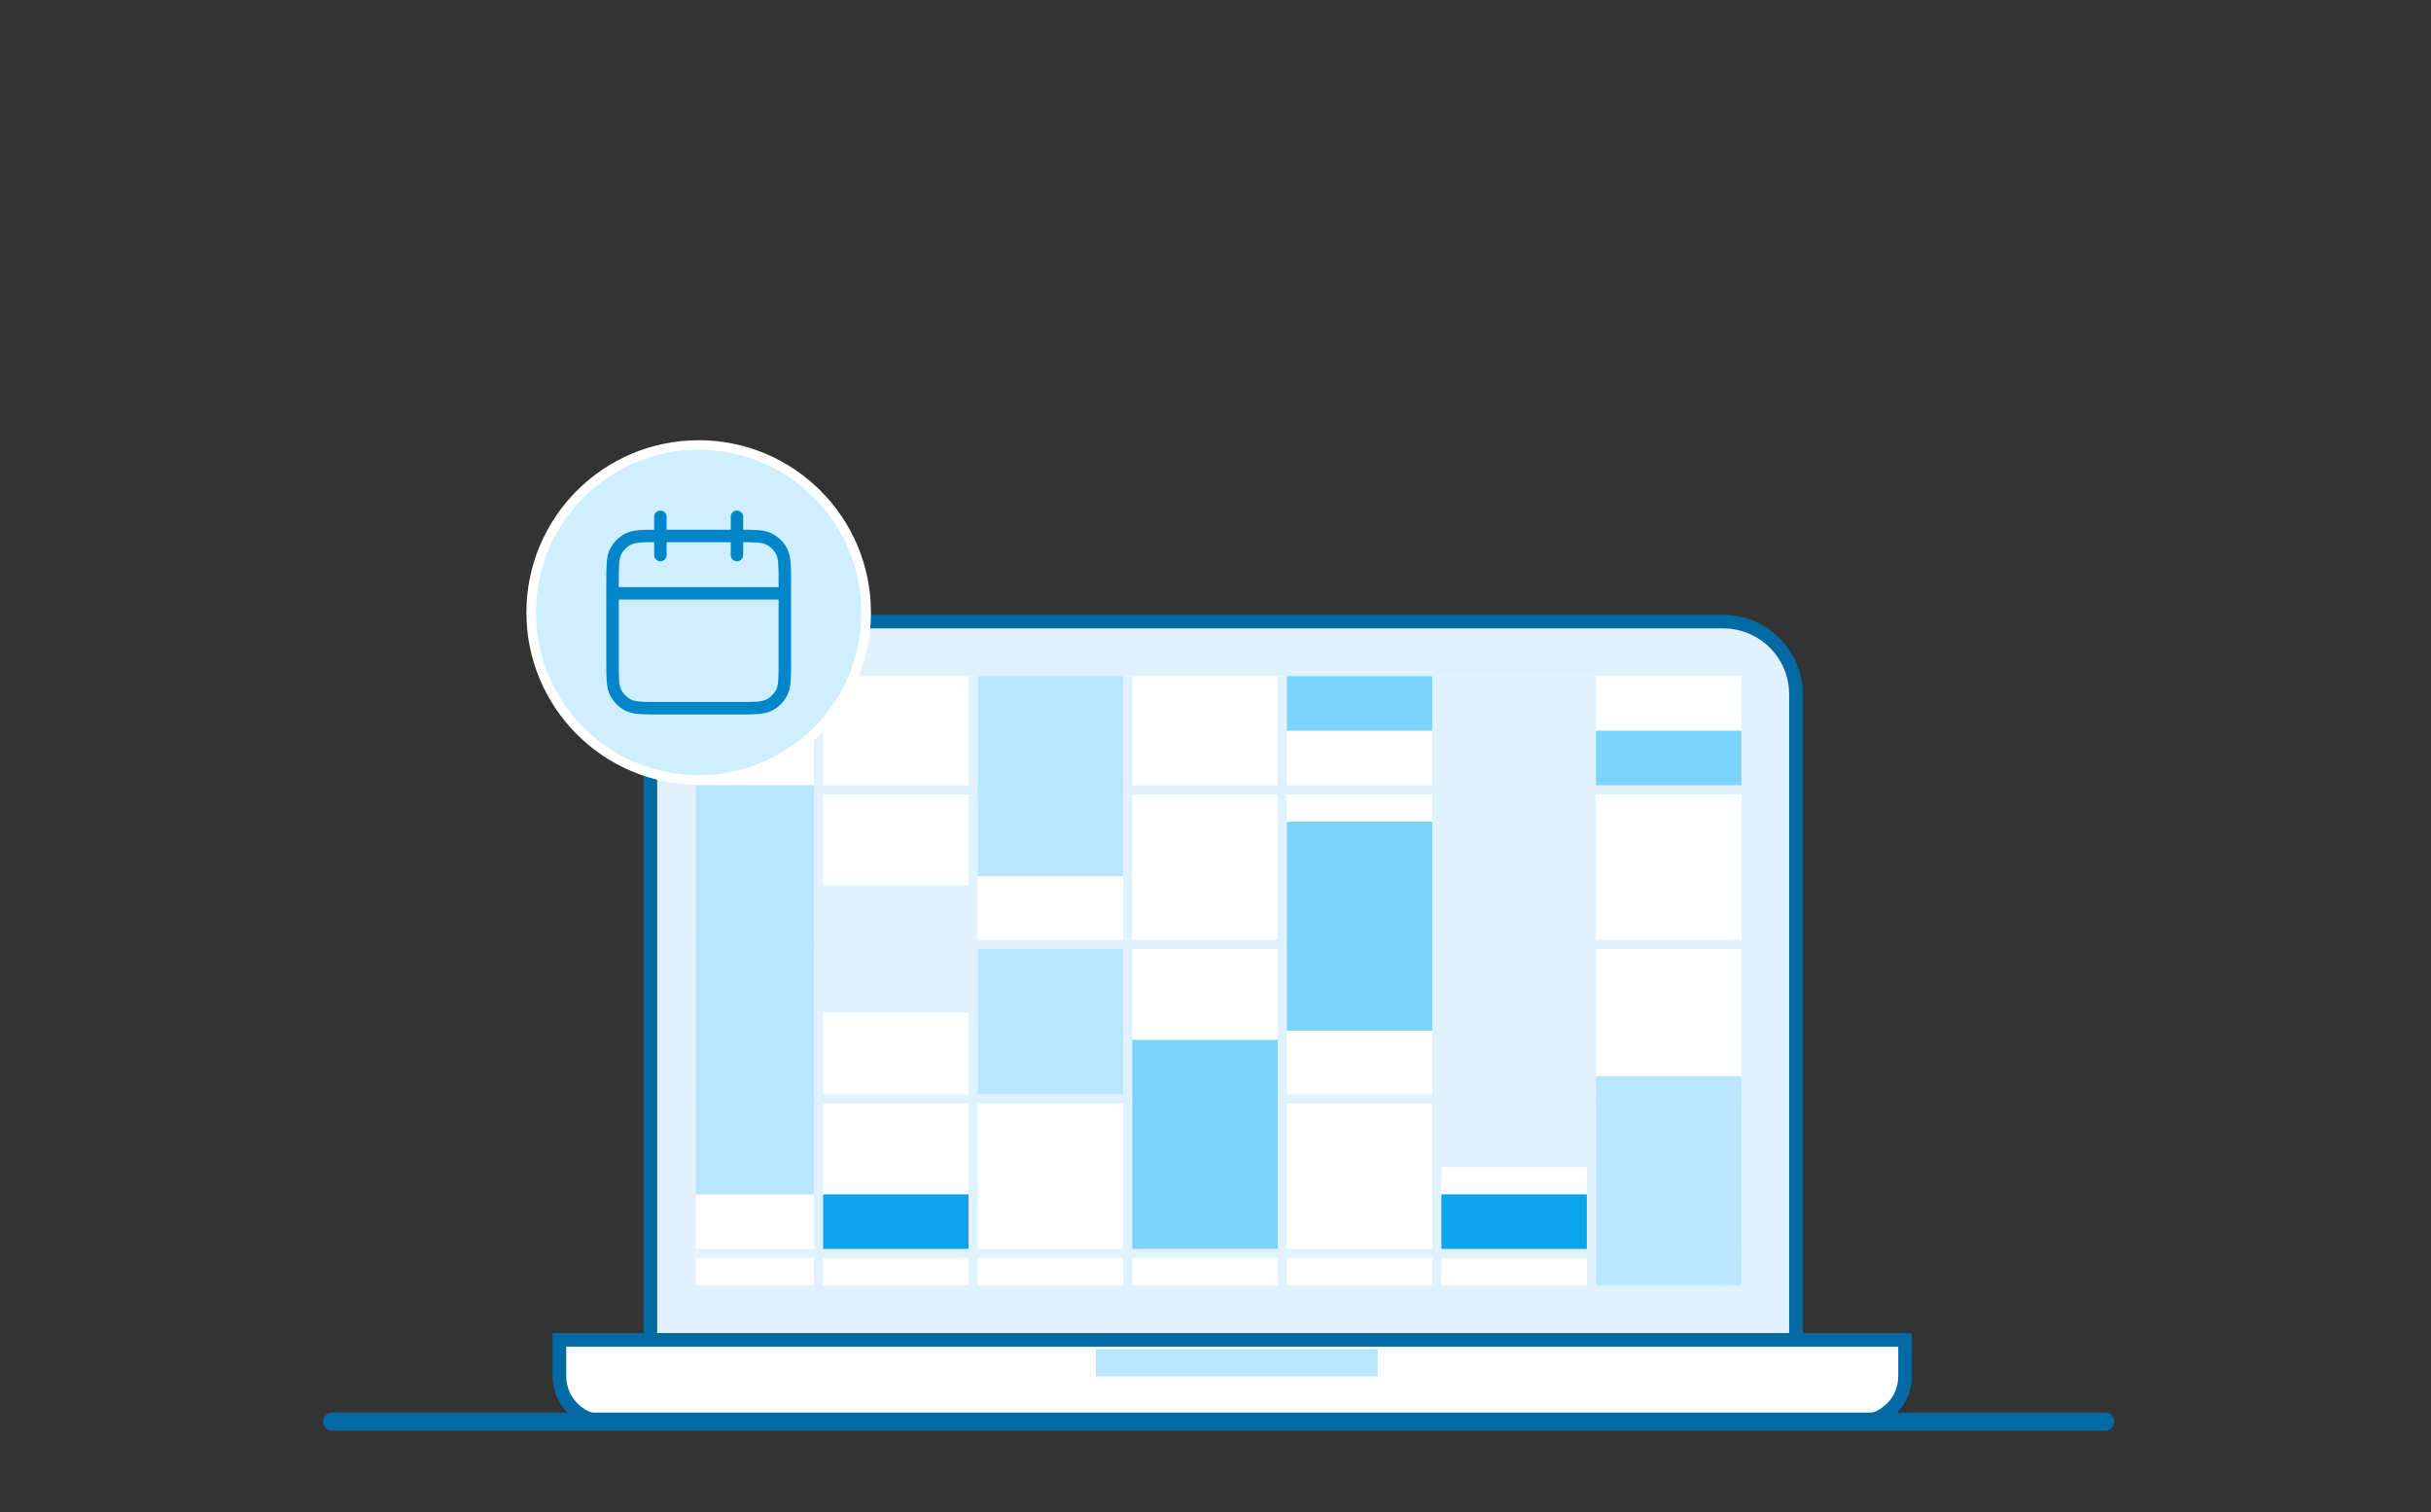 <svg width="254" height="158" viewBox="0 0 254 158" fill="none" xmlns="http://www.w3.org/2000/svg">
<rect x="0" y="0" width="254" height="158" fill="#333333" stroke="none"/>
<path d="M67.95 72.55C67.95 68.353 71.353 64.95 75.55 64.95H180.05C184.248 64.95 187.65 68.353 187.65 72.55V143.8H67.95V72.55Z" fill="#E0F2FE" stroke="#026AA2" stroke-width="1.425"/>
<path d="M58.45 140H199.05V143.8C199.05 146.423 196.924 148.55 194.3 148.55H63.2C60.577 148.55 58.45 146.423 58.45 143.8V140Z" fill="white" stroke="#026AA2" stroke-width="1.425"/>
<rect x="72.7" y="70.65" width="109.25" height="63.65" fill="white"/>
<rect x="114.5" y="140.95" width="29.45" height="2.85" fill="#B9E6FE"/>
<path d="M34.7 148.55L219.95 148.55" stroke="#026AA2" stroke-width="1.9" stroke-linecap="round"/>
<rect x="85.05" y="70.65" width="0.95" height="63.65" fill="#E0F2FE"/>
<rect x="101.2" y="70.65" width="0.95" height="63.65" fill="#E0F2FE"/>
<rect x="117.35" y="70.65" width="0.95" height="63.65" fill="#E0F2FE"/>
<rect x="133.5" y="70.65" width="0.95" height="63.65" fill="#E0F2FE"/>
<rect x="149.65" y="70.65" width="0.95" height="63.65" fill="#E0F2FE"/>
<rect x="165.8" y="70.65" width="0.95" height="63.65" fill="#E0F2FE"/>
<rect x="182.9" y="82.05" width="0.95" height="110.2" transform="rotate(90 182.9 82.05)" fill="#E0F2FE"/>
<rect x="182.9" y="98.2" width="0.95" height="110.2" transform="rotate(90 182.9 98.2)" fill="#E0F2FE"/>
<rect x="182.9" y="114.35" width="0.95" height="110.2" transform="rotate(90 182.9 114.35)" fill="#E0F2FE"/>
<rect x="182.9" y="130.5" width="0.95" height="110.2" transform="rotate(90 182.9 130.5)" fill="#E0F2FE"/>
<rect x="102.15" y="99.15" width="15.2" height="15.2" fill="#B9E6FE"/>
<rect x="102.15" y="70.65" width="15.2" height="20.9" fill="#B9E6FE"/>
<rect x="86" y="124.8" width="15.2" height="5.7" fill="#0BA5EC"/>
<rect x="134.45" y="70.65" width="15.2" height="5.7" fill="#7CD4FD"/>
<rect x="150.6" y="124.8" width="15.2" height="5.7" fill="#0BA5EC"/>
<rect x="166.75" y="76.35" width="15.2" height="5.7" fill="#7CD4FD"/>
<rect x="86" y="92.5" width="15.2" height="13.3" fill="#E0F2FE"/>
<rect x="118.3" y="108.65" width="15.2" height="21.85" fill="#7CD4FD"/>
<rect x="134.45" y="85.85" width="15.2" height="21.85" fill="#7CD4FD"/>
<rect x="166.75" y="112.45" width="15.2" height="21.85" fill="#B9E6FE"/>
<rect x="72.7" y="82.05" width="12.35" height="42.75" fill="#B9E6FE"/>
<rect x="150.6" y="70.65" width="15.2" height="51.3" fill="#E0F2FE"/>
<g clip-path="url(#clip0_7920_14149)">
<circle cx="73" cy="64" r="17.5" fill="#CFEEFF" stroke="white"/>
<path d="M82 62H64M77 54V58M69 54V58M68.8 74H77.2C78.88 74 79.72 74 80.362 73.673C80.927 73.385 81.385 72.927 81.673 72.362C82 71.72 82 70.88 82 69.2V60.8C82 59.12 82 58.28 81.673 57.638C81.385 57.074 80.927 56.615 80.362 56.327C79.72 56 78.88 56 77.2 56H68.8C67.12 56 66.28 56 65.638 56.327C65.073 56.615 64.615 57.074 64.327 57.638C64 58.28 64 59.12 64 60.8V69.2C64 70.88 64 71.72 64.327 72.362C64.615 72.927 65.073 73.385 65.638 73.673C66.28 74 67.12 74 68.8 74Z" stroke="#0086C9" stroke-width="1.3" stroke-linecap="round" stroke-linejoin="round"/>
</g>
<defs>
<clipPath id="clip0_7920_14149">
<rect width="36" height="36" fill="white" transform="translate(55 46)"/>
</clipPath>
</defs>
</svg>
